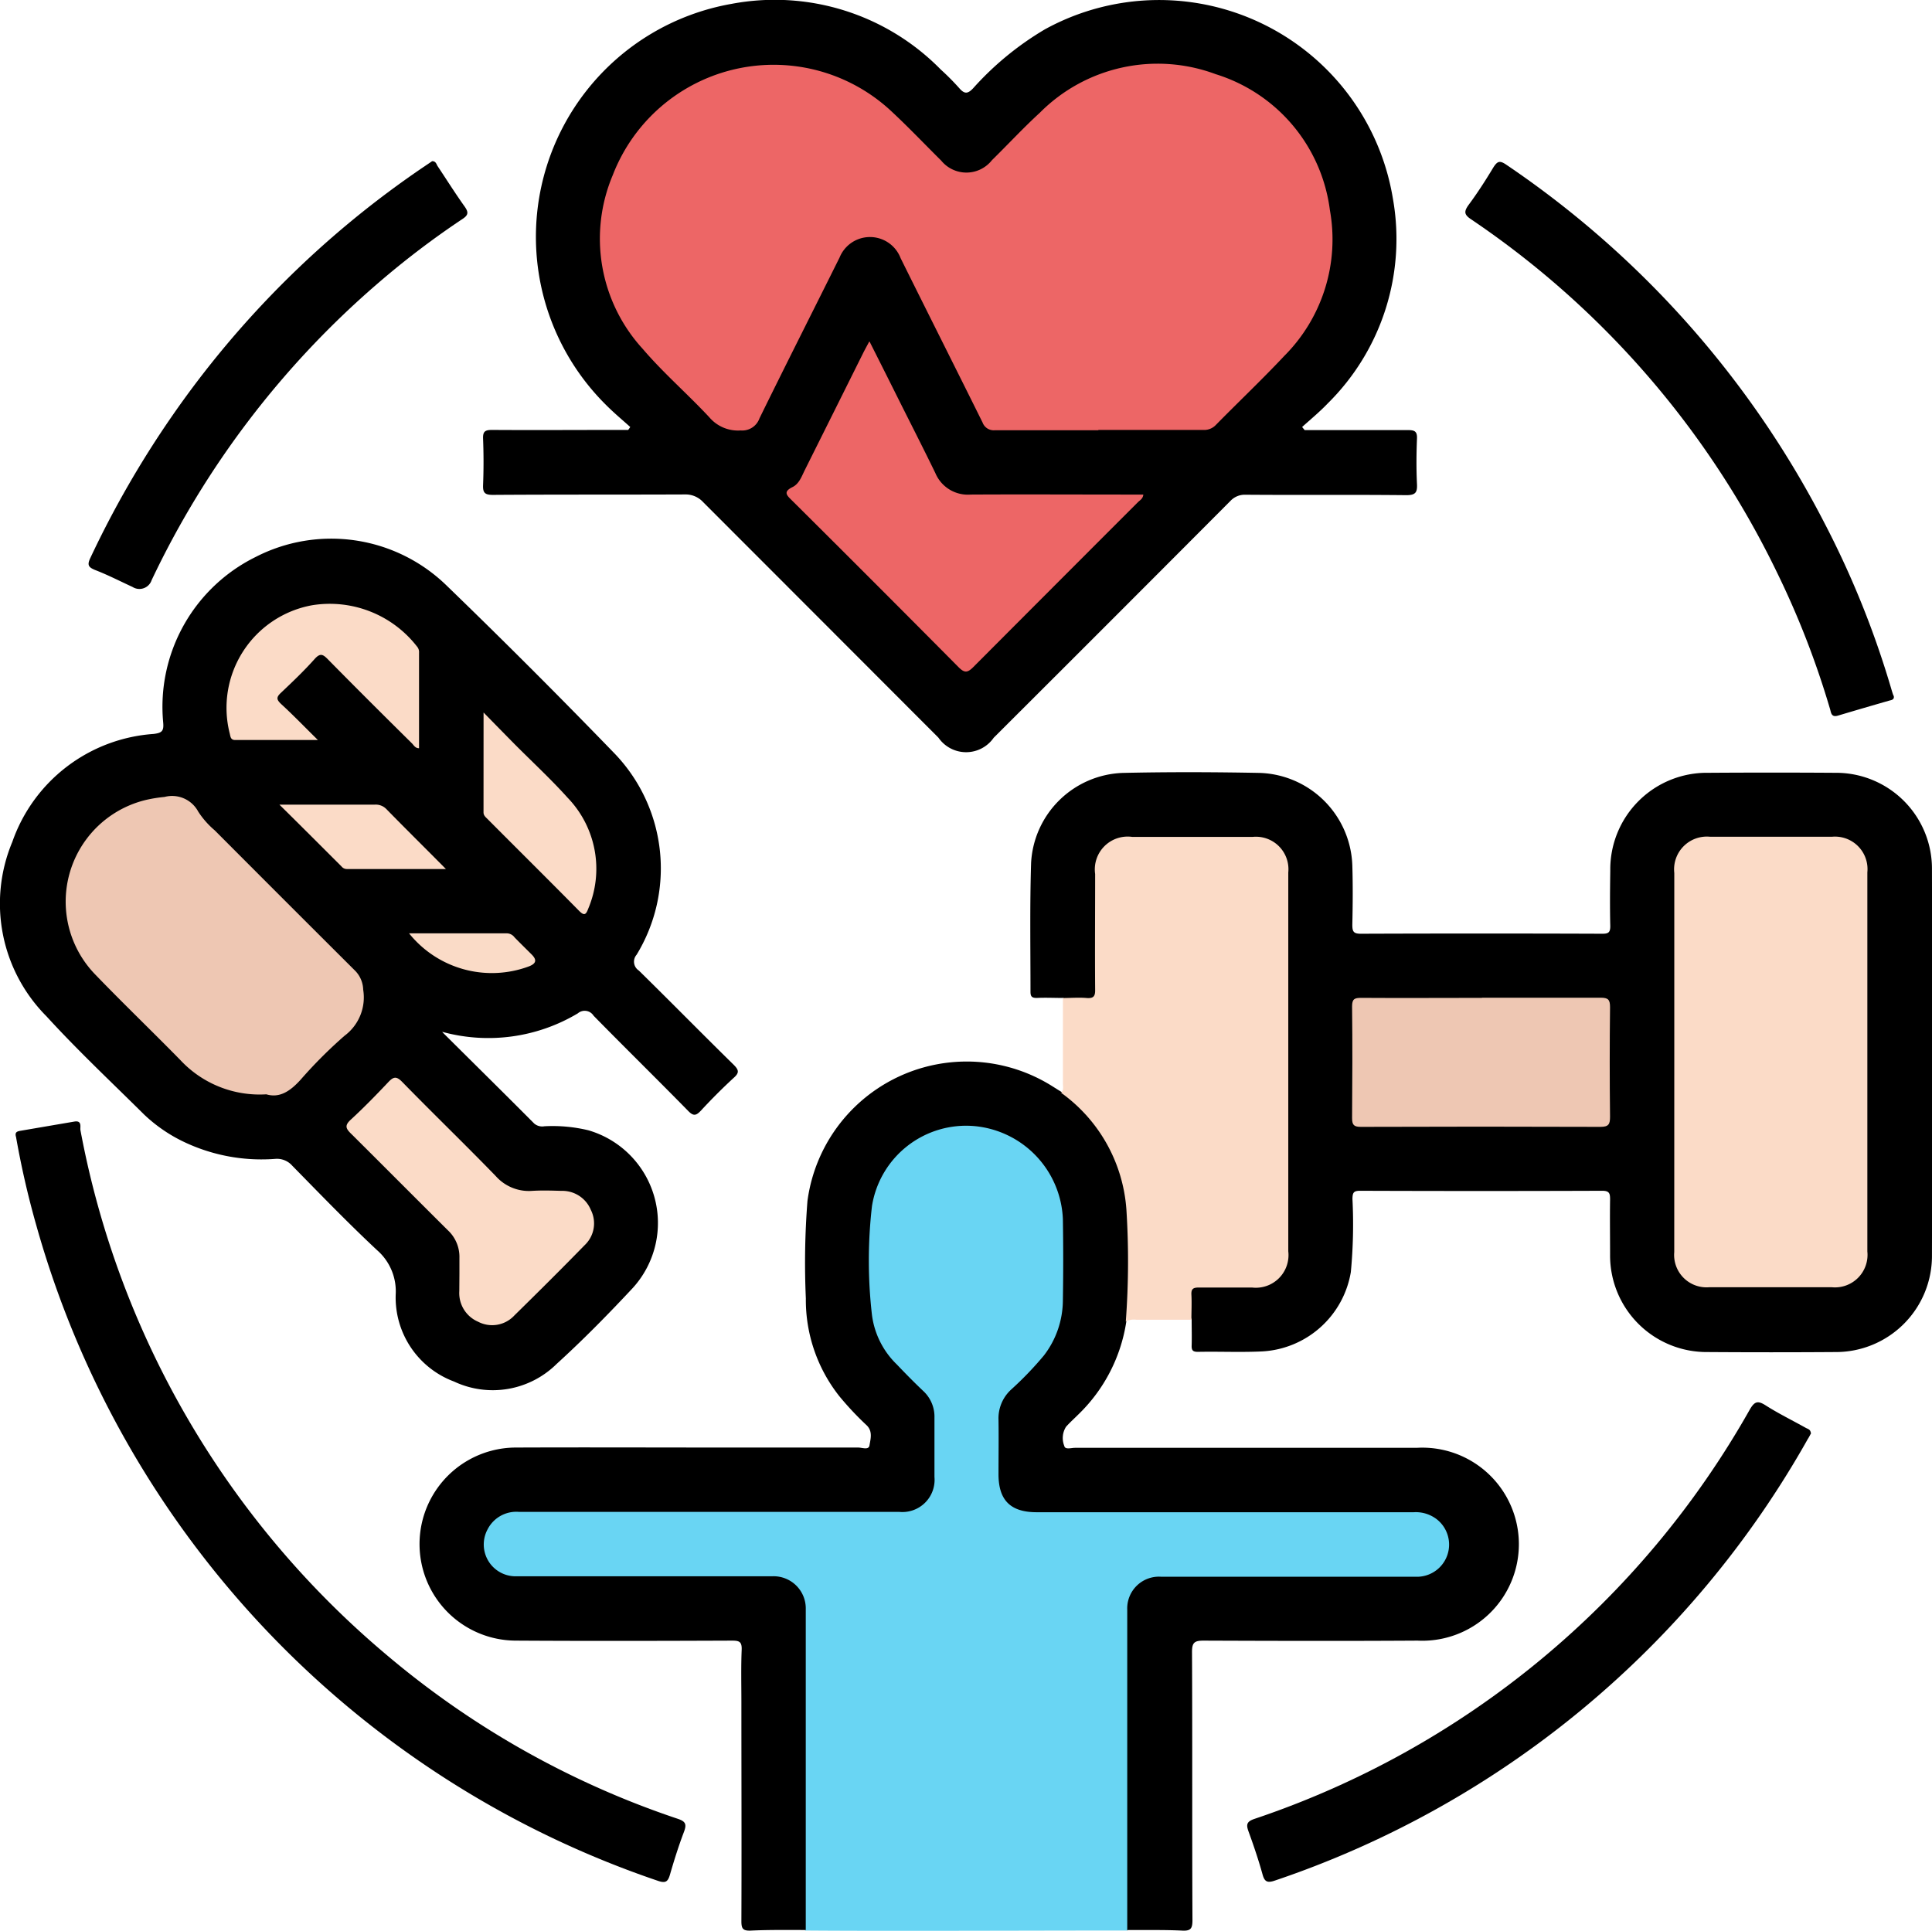 <svg xmlns="http://www.w3.org/2000/svg" width="48.024" height="48.001" viewBox="0 0 48.024 48.001">
  <g id="Group_15288" data-name="Group 15288" transform="translate(-15601.169 16732.314)">
    <path id="Path_9365" data-name="Path 9365" d="M15.324,53.236c.762.758,1.527,1.512,2.285,2.274a.309.309,0,0,0,.253.066,3.788,3.788,0,0,1,1.091.1,2.4,2.4,0,0,1,1.106,3.918c-.608.652-1.234,1.289-1.893,1.889a2.258,2.258,0,0,1-2.552.439,2.229,2.229,0,0,1-1.45-2.164,1.357,1.357,0,0,0-.461-1.1c-.725-.677-1.413-1.391-2.109-2.1a.506.506,0,0,0-.414-.172,4.48,4.48,0,0,1-2.347-.454,3.815,3.815,0,0,1-.919-.644c-.816-.809-1.659-1.6-2.431-2.446a3.972,3.972,0,0,1-.849-4.335,4.014,4.014,0,0,1,3.511-2.684c.216-.026.26-.077.238-.3a4.153,4.153,0,0,1,2.3-4.1,4.109,4.109,0,0,1,4.727.692q2.136,2.065,4.207,4.207a4.124,4.124,0,0,1,.535,4.99.262.262,0,0,0,.055.392c.791.776,1.567,1.567,2.358,2.343.132.132.143.2,0,.326q-.423.39-.813.813c-.124.132-.19.143-.326,0-.776-.791-1.567-1.567-2.343-2.358a.261.261,0,0,0-.392-.059,4.336,4.336,0,0,1-3.365.461Z" transform="translate(15596.841 -16759.891)"/>
    <path id="Path_9366" data-name="Path 9366" d="M53.039,100.716c-1.794,0-3.592.007-5.386.007-.871,0-1.746,0-2.618-.007-.11-.128-.073-.286-.073-.432V93.012a3.227,3.227,0,0,0-.007-.326.739.739,0,0,0-.659-.677A2.781,2.781,0,0,0,43.948,92H38.123a3.18,3.18,0,0,1-.373-.011.871.871,0,0,1,0-1.732,2.906,2.906,0,0,1,.4-.011h8.974c.117,0,.234,0,.351-.007a.7.7,0,0,0,.685-.67c.029-.564.022-1.131,0-1.7a.733.733,0,0,0-.234-.483c-.194-.194-.388-.388-.582-.586a2.564,2.564,0,0,1-.773-1.889c0-.593-.007-1.183,0-1.776a2.465,2.465,0,0,1,3.713-2.146,2.361,2.361,0,0,1,1.234,2.047c.029.674.018,1.351,0,2.025a2.453,2.453,0,0,1-.736,1.7c-.2.2-.4.4-.6.6a.817.817,0,0,0-.26.6c0,.5-.011,1,0,1.5a.722.722,0,0,0,.791.773c.7.011,1.4,0,2.1,0h7.271a.949.949,0,0,1,.853.37.862.862,0,0,1-.564,1.366,2.429,2.429,0,0,1-.4.018H54.119a2.125,2.125,0,0,0-.373.015.721.721,0,0,0-.63.648,2.773,2.773,0,0,0-.007.348v7.271c0,.146.037.3-.073.432Z" transform="translate(15576.15 -16785.037)" fill="#69d5f3"/>
    <path id="Path_9367" data-name="Path 9367" d="M57.544,15.066c.857,0,1.717,0,2.574,0,.172,0,.231.037.223.216-.015.373-.018.751,0,1.124.011.212-.037.278-.267.278-1.333-.015-2.665,0-4-.011a.487.487,0,0,0-.37.154q-2.938,2.949-5.884,5.887a.835.835,0,0,1-1.373,0Q45.522,19.784,42.6,16.86a.59.59,0,0,0-.454-.194c-1.593.007-3.182,0-4.774.011-.2,0-.253-.051-.245-.245.015-.381.015-.765,0-1.15-.007-.176.044-.22.22-.22,1.051.007,2.1,0,3.149,0h.238a.888.888,0,0,0,.051-.073c-.2-.179-.41-.355-.6-.546a5.881,5.881,0,0,1,3.119-9.973,5.779,5.779,0,0,1,5.2,1.633,6.042,6.042,0,0,1,.458.461c.124.143.205.154.344.007a7.517,7.517,0,0,1,1.787-1.468,5.89,5.89,0,0,1,8.648,4.2,5.746,5.746,0,0,1-1.618,5.1c-.2.209-.421.392-.637.586.018.022.037.048.059.07Z" transform="translate(15576.05 -16736.688)"/>
    <path id="Path_9368" data-name="Path 9368" d="M50.415,98.062V90.087a.789.789,0,0,1,.846-.82h6.323a.8.8,0,0,0,.535-1.421.853.853,0,0,0-.582-.183H48.163c-.652,0-.948-.3-.948-.945,0-.45.007-.9,0-1.351a.968.968,0,0,1,.315-.754,8.441,8.441,0,0,0,.813-.846,2.264,2.264,0,0,0,.472-1.369c.011-.674.011-1.351,0-2.025a2.421,2.421,0,0,0-2.208-2.31,2.37,2.37,0,0,0-2.537,1.988,11.8,11.8,0,0,0,0,2.713,2.081,2.081,0,0,0,.619,1.227c.212.223.428.443.652.655a.87.87,0,0,1,.282.666c0,.491,0,.981,0,1.475a.8.8,0,0,1-.871.868H35.3a.8.8,0,0,0-.784.432.791.791,0,0,0,.732,1.168c1.142,0,2.281,0,3.423,0H41.6a.8.8,0,0,1,.824.82v7.974c-.458,0-.915-.007-1.373.015-.194.007-.227-.055-.227-.234.007-1.816,0-3.632,0-5.448,0-.432-.011-.868.007-1.3.007-.2-.059-.227-.238-.227-1.79.007-3.581.011-5.375,0a2.4,2.4,0,1,1,.011-4.8c1.724-.007,3.449,0,5.173,0h3.324c.1,0,.264.07.282-.055.026-.157.084-.344-.066-.494a7.6,7.6,0,0,1-.685-.729,3.858,3.858,0,0,1-.831-2.431,19.761,19.761,0,0,1,.04-2.42,3.994,3.994,0,0,1,6.1-2.845c.07.044.139.088.212.132a1.126,1.126,0,0,1,.56.4A4.113,4.113,0,0,1,50.5,80.561c-.007.648,0,1.3,0,1.948a.6.6,0,0,1-.106.4,4.05,4.05,0,0,1-1.2,2.329c-.1.1-.205.194-.3.3a.524.524,0,0,0-.044.476c.018.1.172.048.264.048q4.245,0,8.494,0a2.4,2.4,0,1,1,.026,4.793c-1.772.011-3.548.007-5.323,0-.223,0-.286.048-.286.278.011,2.222,0,4.448.011,6.671,0,.205-.04.271-.253.26-.45-.022-.9-.011-1.347-.015Z" transform="translate(15578.774 -16782.383)"/>
    <path id="Path_9369" data-name="Path 9369" d="M75.085,62.417c-.216,0-.432-.011-.648,0-.124,0-.154-.04-.154-.157,0-1.065-.018-2.135.015-3.2a2.365,2.365,0,0,1,2.27-2.237c1.142-.026,2.285-.022,3.423,0a2.382,2.382,0,0,1,2.292,2.3c.015.491.011.985,0,1.475,0,.168.029.223.212.223q3-.011,6,0c.15,0,.2-.029.2-.19-.011-.458-.007-.915,0-1.373a2.4,2.4,0,0,1,2.438-2.438c1.051-.007,2.1-.007,3.149,0a2.384,2.384,0,0,1,2.409,2.413q.011,4.789,0,9.574a2.389,2.389,0,0,1-2.409,2.413q-1.587.011-3.174,0A2.4,2.4,0,0,1,88.69,68.8c0-.458-.007-.915,0-1.373,0-.146-.015-.216-.194-.216q-3.01.011-6.023,0c-.165,0-.183.055-.187.2a12.575,12.575,0,0,1-.04,1.82,2.366,2.366,0,0,1-2.2,1.973c-.531.026-1.065,0-1.6.011-.117,0-.161-.029-.157-.154.007-.216,0-.432,0-.648a1.091,1.091,0,0,1-.044-.707c.026-.157.172-.165.3-.168.34-.011.685,0,1.025,0,.11,0,.216,0,.326,0a.72.72,0,0,0,.721-.718c.007-.084,0-.165,0-.249V59.29a.738.738,0,0,0-.794-.8c-.366-.007-.732,0-1.1,0H76.872c-.63,0-.893.264-.893.9v2.548c0,.535-.029.56-.571.549a.468.468,0,0,1-.311-.07Z" transform="translate(15552.501 -16769.922)"/>
    <path id="Path_9370" data-name="Path 9370" d="M76.41,65.2c.2,0,.4-.018.6,0,.165.011.209-.044.205-.209-.007-.959,0-1.915,0-2.874a.816.816,0,0,1,.919-.923h3a.808.808,0,0,1,.882.886v9.417a.811.811,0,0,1-.9.9c-.443,0-.882,0-1.325,0-.143,0-.19.037-.183.179.011.209,0,.417,0,.622H78.241a.436.436,0,0,0-.264.044,20.219,20.219,0,0,0,.015-2.786,3.912,3.912,0,0,0-1.622-2.9c.07-.07.044-.154.044-.234V65.2Z" transform="translate(15551.176 -16772.703)" fill="#fbdbc7"/>
    <path id="Path_9371" data-name="Path 9371" d="M5.4,80.9c-.037-.121.026-.139.1-.154l1.351-.231c.2-.033.135.146.15.216a22.4,22.4,0,0,0,7.586,13.023,22.01,22.01,0,0,0,7.257,4.093c.2.066.231.135.157.33-.132.348-.245.707-.348,1.065-.051.172-.11.212-.293.15A24.076,24.076,0,0,1,5.9,83.083,21.82,21.82,0,0,1,5.4,80.9Z" transform="translate(15596.168 -16784.947)"/>
    <path id="Path_9372" data-name="Path 9372" d="M103.021,100.356c-.026.044-.051.1-.081.143a24,24,0,0,1-13.246,10.98c-.19.066-.26.033-.311-.157-.1-.359-.22-.714-.348-1.065-.062-.172-.044-.245.15-.311A22.272,22.272,0,0,0,101.49,99.781c.121-.212.2-.242.4-.114.322.205.666.373,1,.56.048.026.113.037.121.121Z" transform="translate(15543.168 -16797.043)"/>
    <path id="Path_9373" data-name="Path 9373" d="M114.47,28.647c.018.084-.04.1-.1.113-.432.124-.86.249-1.289.377-.176.051-.168-.092-.2-.183a21.622,21.622,0,0,0-1.318-3.387,22.278,22.278,0,0,0-7.593-8.765c-.176-.117-.19-.19-.07-.359.223-.3.425-.615.619-.937.1-.154.157-.176.319-.066a24.021,24.021,0,0,1,7.919,8.926,22.9,22.9,0,0,1,1.659,4.13c.015.048.029.1.048.143Z" transform="translate(15533.772 -16743.66)"/>
    <path id="Path_9374" data-name="Path 9374" d="M18.893,15.32c.081,0,.1.066.124.113.227.34.443.685.681,1.018.1.143.088.212-.059.308a21.226,21.226,0,0,0-2.124,1.618,22.367,22.367,0,0,0-5.6,7.359.32.32,0,0,1-.476.168c-.311-.143-.615-.3-.93-.421-.168-.07-.2-.124-.117-.3a24.477,24.477,0,0,1,2.025-3.518,23.93,23.93,0,0,1,6.308-6.235c.055-.037.11-.073.161-.11Z" transform="translate(15593.023 -16743.627)"/>
    <path id="Path_9375" data-name="Path 9375" d="M13.747,65.864a2.693,2.693,0,0,1-2.138-.853c-.7-.714-1.421-1.406-2.113-2.124a2.6,2.6,0,0,1,1.278-4.346,3.492,3.492,0,0,1,.443-.07.736.736,0,0,1,.838.366,2.138,2.138,0,0,0,.41.465q1.746,1.752,3.5,3.5a.7.7,0,0,1,.19.461,1.189,1.189,0,0,1-.465,1.146A11.443,11.443,0,0,0,14.6,65.5C14.344,65.783,14.08,65.963,13.747,65.864Z" transform="translate(15594.042 -16770.973)" fill="#eec7b3"/>
    <path id="Path_9376" data-name="Path 9376" d="M30.661,82.441v-.4a.905.905,0,0,0-.289-.692c-.805-.8-1.6-1.6-2.405-2.4-.132-.128-.161-.205-.011-.344.326-.3.633-.615.937-.937.128-.135.2-.154.344-.007.769.787,1.56,1.552,2.325,2.34a1.1,1.1,0,0,0,.908.37c.242-.015.483-.007.725,0a.766.766,0,0,1,.732.472.744.744,0,0,1-.15.875c-.575.589-1.161,1.172-1.75,1.75a.752.752,0,0,1-.9.157.775.775,0,0,1-.469-.762Z" transform="translate(15581.928 -16783.08)" fill="#fbdbc7"/>
    <path id="Path_9377" data-name="Path 9377" d="M21.974,48.761H19.912c-.121,0-.117-.092-.139-.172a2.591,2.591,0,0,1,2.047-3.178,2.745,2.745,0,0,1,2.61,1.025.211.211,0,0,1,.051.157v2.372c-.1,0-.132-.081-.183-.128-.7-.692-1.395-1.384-2.083-2.083-.121-.124-.19-.161-.326-.011-.267.3-.557.575-.846.849-.117.11-.1.168.007.271.3.275.578.564.919.9Z" transform="translate(15587.104 -16762.678)" fill="#fbdbc7"/>
    <path id="Path_9378" data-name="Path 9378" d="M37.16,52.76c.282.289.52.531.758.773.447.45.912.879,1.333,1.347a2.544,2.544,0,0,1,.509,2.761c-.055.15-.1.176-.227.048-.754-.765-1.516-1.519-2.274-2.281-.048-.048-.1-.088-.1-.165Z" transform="translate(15576.029 -16767.361)" fill="#fbdbc7"/>
    <path id="Path_9379" data-name="Path 9379" d="M27.441,60.61H24.973a.167.167,0,0,1-.128-.062c-.5-.5-1-1-1.545-1.538h2.365a.364.364,0,0,1,.289.106c.476.487.963.967,1.49,1.5Z" transform="translate(15584.815 -16771.32)" fill="#fbdbc7"/>
    <path id="Path_9380" data-name="Path 9380" d="M32.1,67.75h2.435a.242.242,0,0,1,.187.1c.139.143.282.282.425.425s.106.232-.077.3a2.639,2.639,0,0,1-2.969-.824Z" transform="translate(15579.237 -16776.861)" fill="#fadbc7"/>
    <path id="Path_9381" data-name="Path 9381" d="M57.442,17.814c-.857,0-1.717,0-2.574,0a.294.294,0,0,1-.3-.19c-.677-1.366-1.362-2.724-2.039-4.09a.815.815,0,0,0-1.516-.015c-.663,1.333-1.336,2.662-1.992,4a.454.454,0,0,1-.465.3.935.935,0,0,1-.78-.326c-.538-.578-1.142-1.1-1.655-1.7a4.058,4.058,0,0,1-.747-4.32,4.286,4.286,0,0,1,6.938-1.578c.421.392.816.809,1.227,1.216A.808.808,0,0,0,54.8,11.1c.4-.392.776-.8,1.19-1.179a4.128,4.128,0,0,1,4.372-.959A4.076,4.076,0,0,1,63.2,12.34a4.1,4.1,0,0,1-1.135,3.628c-.553.589-1.142,1.146-1.706,1.721a.4.4,0,0,1-.311.117c-.868,0-1.732,0-2.6,0Z" transform="translate(15571.026 -16739.432)" fill="#ed6666"/>
    <path id="Path_9382" data-name="Path 9382" d="M59.8,27.58c.249.494.476.945.7,1.395.311.622.63,1.245.934,1.871a.876.876,0,0,0,.875.535c1.34-.007,2.68,0,4.02,0h.275c-.011.106-.084.139-.135.19q-2.048,2.048-4.093,4.1c-.146.146-.22.146-.366,0q-2.059-2.076-4.13-4.134c-.128-.128-.249-.22.007-.344.161-.081.223-.26.3-.417q.73-1.461,1.457-2.922c.037-.073.077-.146.146-.275Z" transform="translate(15562.985 -16751.4)" fill="#ed6666"/>
    <path id="Path_9383" data-name="Path 9383" d="M118,66.766V62.091a.814.814,0,0,1,.893-.9h3.024a.808.808,0,0,1,.882.886V71.5a.809.809,0,0,1-.882.89h-3.05a.806.806,0,0,1-.868-.875Z" transform="translate(15524.787 -16772.703)" fill="#fbdbc7"/>
    <path id="Path_9384" data-name="Path 9384" d="M99.359,72.114c.981,0,1.966,0,2.947,0,.187,0,.234.048.234.234q-.016,1.362,0,2.724c0,.187-.033.253-.242.253q-2.977-.011-5.95,0c-.176,0-.22-.048-.22-.22.007-.926.011-1.849,0-2.775,0-.187.062-.212.227-.212,1,.007,2,0,3,0Z" transform="translate(15538.65 -16779.625)" fill="#eec7b3"/>
  </g>
</svg>
